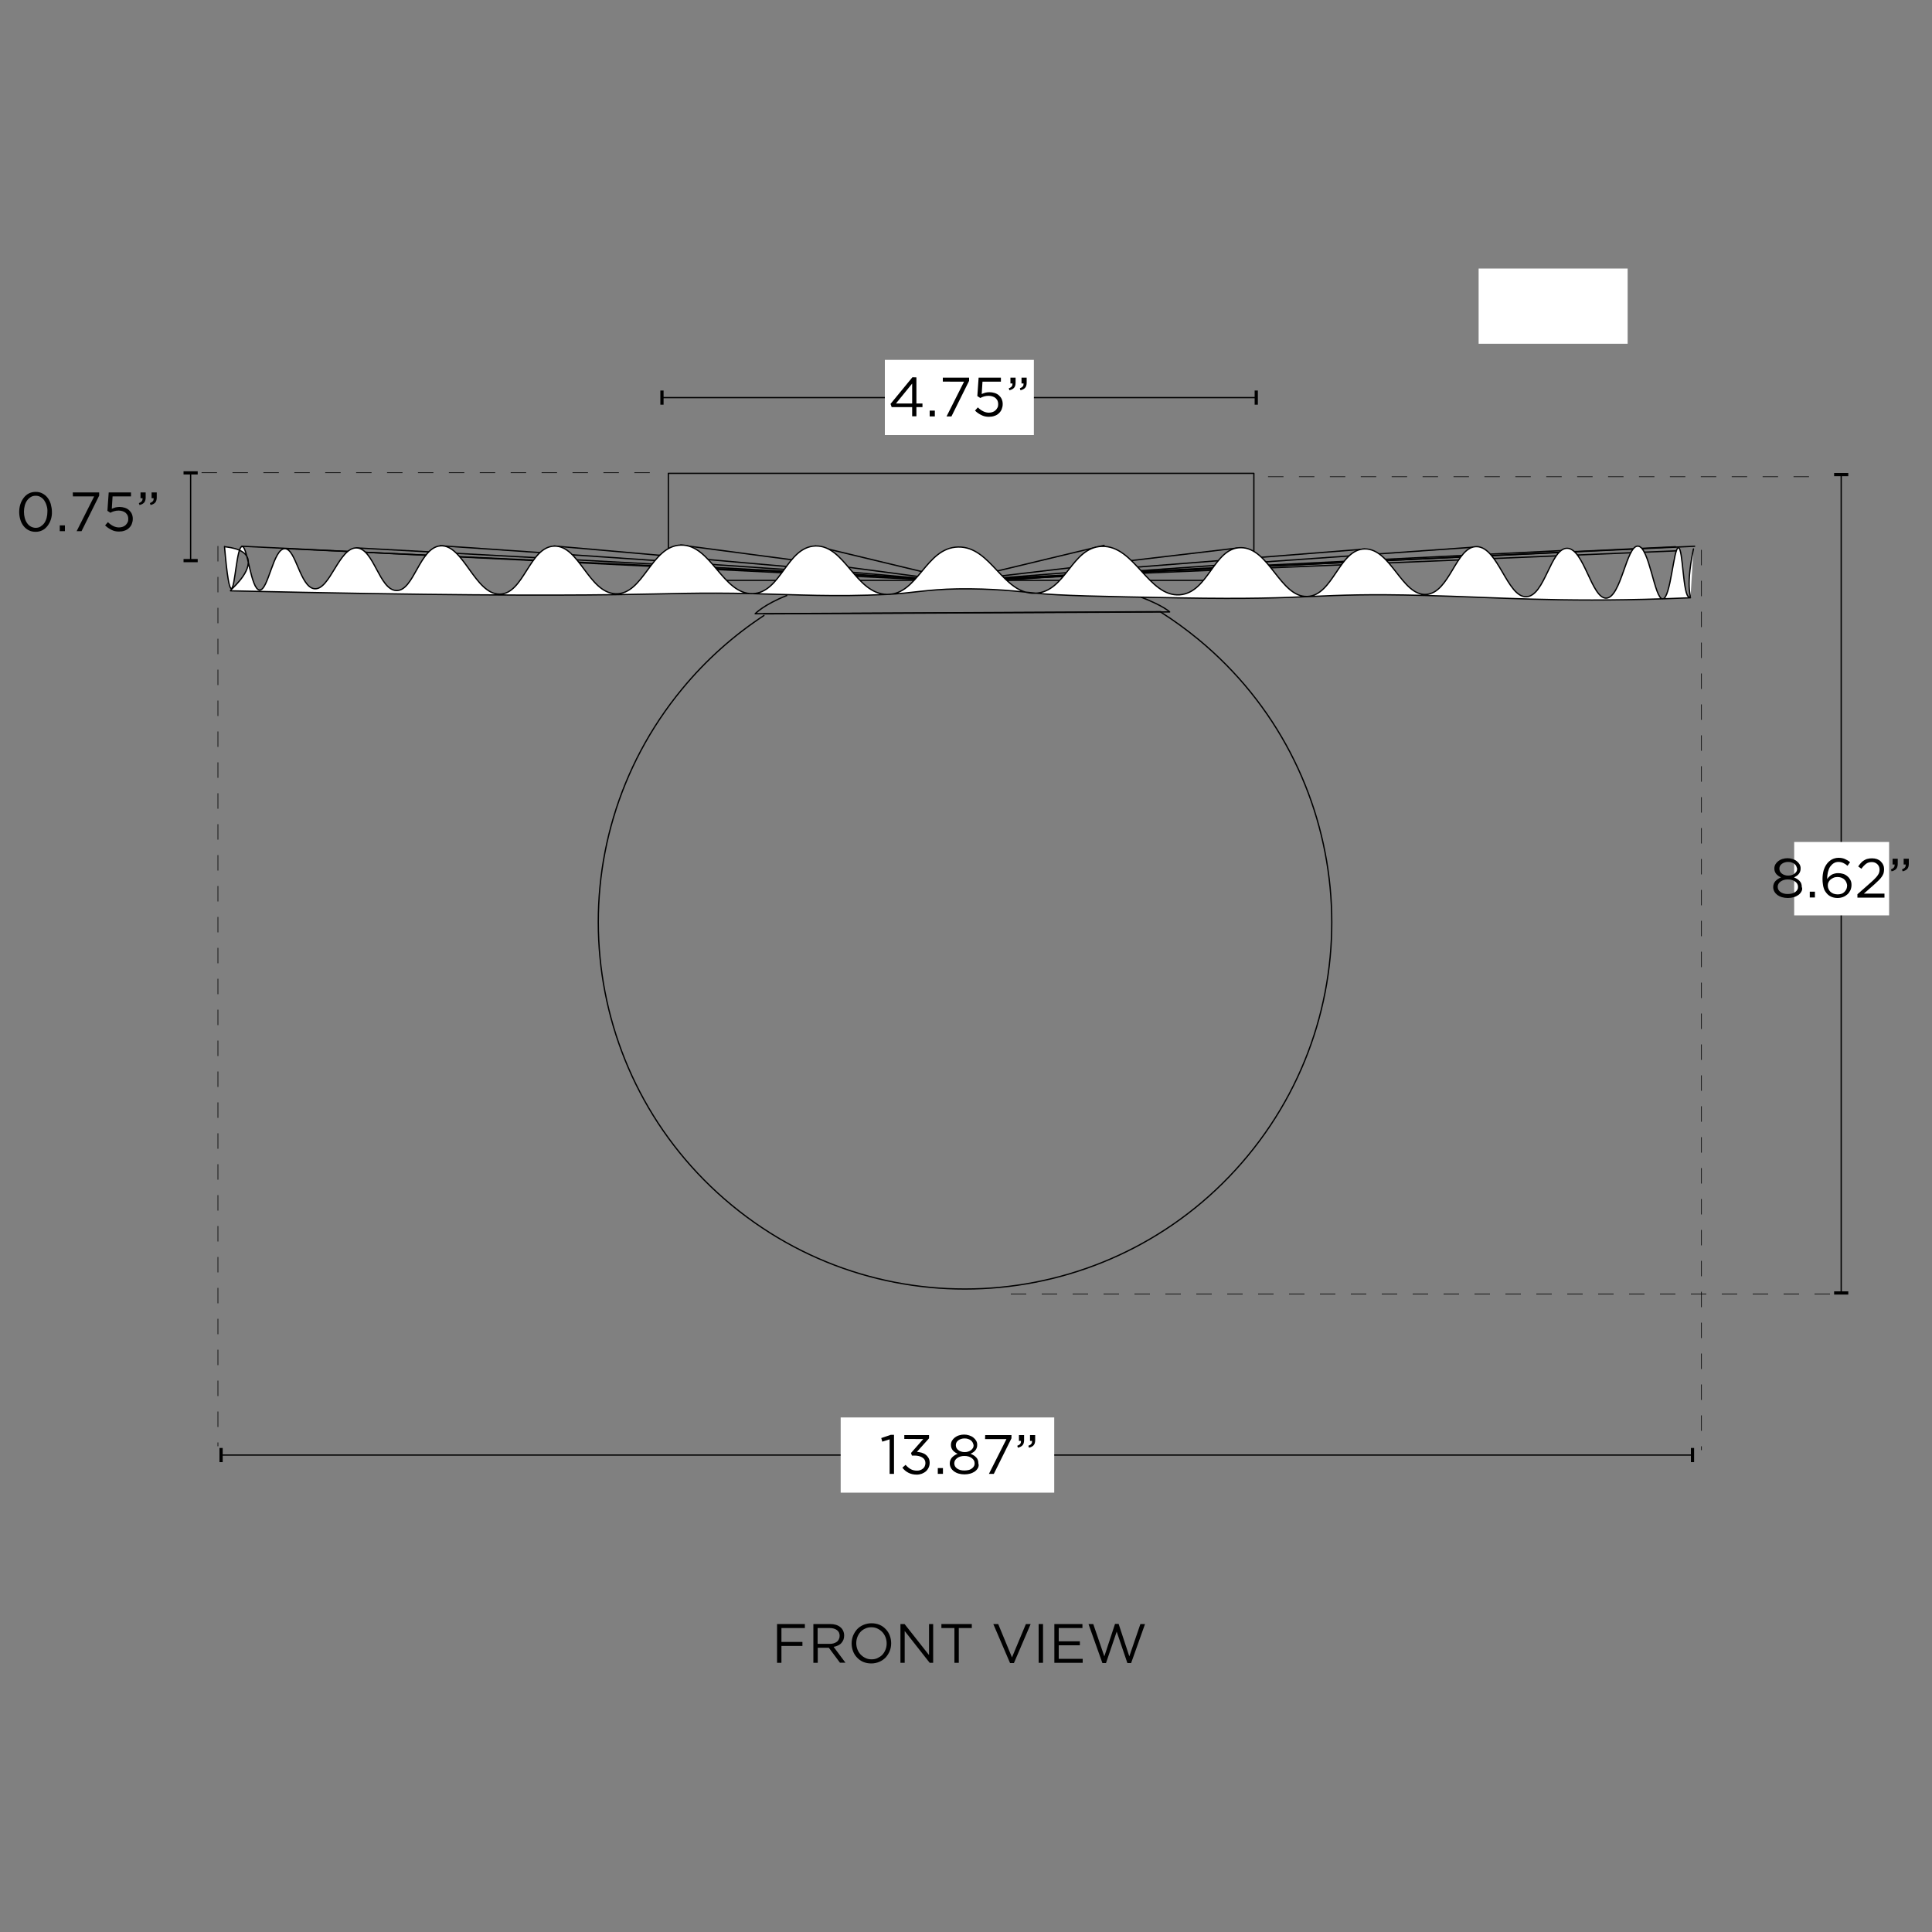 <svg xml:space="preserve" style="enable-background:new 0 0 1500 1500;" viewBox="0 0 1500 1500" height="1500px" width="1500px" y="0px" x="0px" xmlns:xlink="http://www.w3.org/1999/xlink" xmlns="http://www.w3.org/2000/svg" id="Capa_1" version="1.1">
<rect x="0" y="0" width="1500" height="1500" fill="#808080" stroke="none"/>
<style type="text/css">
	.st0{display:none;}
	.st1{display:inline;fill:none;stroke:#000000;stroke-linecap:round;stroke-linejoin:round;}
	.st2{fill:none;stroke:#000000;stroke-miterlimit:2.61;}
	.st3{stroke:#000000;stroke-miterlimit:10;}
	.st4{fill:#FFFFFF;}
	.st5{fill:none;stroke:#000000;stroke-linecap:round;stroke-linejoin:round;}
	.st6{fill:#FFFFFF;stroke:#000000;stroke-linecap:round;stroke-linejoin:round;}
	.st7{fill:none;stroke:#000000;stroke-width:0.5;stroke-miterlimit:10;stroke-dasharray:12;}
</style>
<g id="Capa_1_00000183226596994143889330000014572658723548487338_">
	<g class="st0">
		<polyline points="1227.4,899.5 1170.1,1044.6 1230.6,901.8" class="st1"></polyline>
		<polyline points="1249.4,910.4 1170.2,1044.7 1252.3,913.2" class="st1"></polyline>
		<polyline points="1269.5,924.5 1170.2,1044.8 1271.9,927.8" class="st1"></polyline>
		<polyline points="1287.2,941.7 1170.3,1045 1289,945.2" class="st1"></polyline>
		<polyline points="1301.9,961.4 1170.3,1045.1 1303.2,965.2" class="st1"></polyline>
		<polyline points="1313.4,983.2 1170.3,1045.2 1314,987.1" class="st1"></polyline>
		<polyline points="1321.3,1006.4 1170.2,1045.4 1321.3,1010.4" class="st1"></polyline>
		<polyline points="1325.5,1030.7 1170.2,1045.5 1324.9,1034.6" class="st1"></polyline>
		<polyline points="1325.8,1055.2 1170.1,1045.6 1324.6,1059.1" class="st1"></polyline>
		<polyline points="1322.3,1079.6 1170,1045.7 1320.5,1083.2" class="st1"></polyline>
		<polyline points="1315,1103.1 1169.9,1045.8 1312.7,1106.3" class="st1"></polyline>
		<polyline points="1304.2,1125.2 1169.8,1045.9 1301.4,1128" class="st1"></polyline>
		<polyline points="1290,1145.2 1169.7,1045.9 1286.8,1147.6" class="st1"></polyline>
		<polyline points="1272.8,1162.9 1169.6,1046 1269.3,1164.7" class="st1"></polyline>
		<polyline points="1253.1,1177.6 1169.4,1046 1249.4,1178.9" class="st1"></polyline>
		<polyline points="1231.4,1189.1 1169.3,1046 1227.4,1189.7" class="st1"></polyline>
		<polyline points="1208.1,1197 1169.2,1045.9 1204.1,1197" class="st1"></polyline>
		<polyline points="1183.9,1201.2 1169,1045.9 1179.9,1200.6" class="st1"></polyline>
		<polyline points="1159.3,1201.5 1168.9,1045.8 1155.5,1200.3" class="st1"></polyline>
		<polyline points="1134.9,1198 1168.8,1045.7 1131.4,1196.2" class="st1"></polyline>
		<polyline points="1111.4,1190.7 1168.7,1045.6 1108.2,1188.4" class="st1"></polyline>
		<polyline points="1089.4,1179.9 1168.7,1045.5 1086.5,1177.1" class="st1"></polyline>
		<polyline points="1069.3,1165.7 1168.6,1045.4 1066.9,1162.5" class="st1"></polyline>
		<polyline points="1051.7,1148.5 1168.6,1045.3 1049.8,1145" class="st1"></polyline>
		<polyline points="1036.9,1128.8 1168.6,1045.1 1035.7,1125.1" class="st1"></polyline>
		<polyline points="1025.5,1107.1 1168.6,1045 1024.8,1103.2" class="st1"></polyline>
		<polyline points="1017.5,1083.8 1168.6,1044.9 1017.5,1079.8" class="st1"></polyline>
		<polyline points="1013.4,1059.6 1168.6,1044.8 1013.9,1055.6" class="st1"></polyline>
		<polyline points="1013,1035 1168.7,1044.6 1014.2,1031.2" class="st1"></polyline>
		<polyline points="1016.5,1010.6 1168.8,1044.5 1018.3,1007.1" class="st1"></polyline>
		<polyline points="1023.8,987.2 1168.9,1044.4 1026.1,983.9" class="st1"></polyline>
		<polyline points="1034.7,965.1 1169,1044.4 1037.5,962.2" class="st1"></polyline>
		<polyline points="1048.8,945 1169.1,1044.3 1052.1,942.6" class="st1"></polyline>
		<polyline points="1066,927.4 1169.3,1044.3 1069.5,925.5" class="st1"></polyline>
		<polyline points="1085.7,912.6 1169.4,1044.3 1089.5,911.4" class="st1"></polyline>
		<polyline points="1107.4,901.2 1169.5,1044.3 1111.4,900.5" class="st1"></polyline>
		<polyline points="1130.7,893.2 1169.7,1044.3 1134.7,893.2" class="st1"></polyline>
		<polyline points="1155,889.1 1169.8,1044.3 1158.9,889.6" class="st1"></polyline>
		<polyline points="1179.6,888.7 1169.9,1044.4 1183.4,889.9" class="st1"></polyline>
		<polyline points="1203.9,892.2 1170,1044.5 1207.5,894" class="st1"></polyline>
	</g>
	<g class="st0">
		<polyline points="1230.9,901 1170.1,1044.6 1234.1,903.4" class="st1"></polyline>
		<polyline points="1252.7,912.4 1170.2,1044.7 1255.5,915.2" class="st1"></polyline>
		<polyline points="1272.5,927 1170.2,1044.8 1274.8,930.3" class="st1"></polyline>
		<polyline points="1289.7,944.6 1170.3,1045 1291.4,948.2" class="st1"></polyline>
		<polyline points="1303.9,964.7 1170.3,1045.1 1305.1,968.5" class="st1"></polyline>
		<polyline points="1314.8,986.7 1170.3,1045.2 1315.4,990.6" class="st1"></polyline>
		<polyline points="1322.2,1010.2 1170.2,1045.4 1322.1,1014.2" class="st1"></polyline>
		<polyline points="1325.8,1034.5 1170.2,1045.5 1325.1,1038.4" class="st1"></polyline>
		<polyline points="1325.5,1059.1 1170.1,1045.6 1324.2,1062.9" class="st1"></polyline>
		<polyline points="1321.4,1083.3 1170,1045.7 1319.6,1086.9" class="st1"></polyline>
		<polyline points="1313.6,1106.6 1169.9,1045.8 1311.2,1109.8" class="st1"></polyline>
		<polyline points="1302.2,1128.4 1169.8,1045.9 1299.3,1131.2" class="st1"></polyline>
		<polyline points="1287.5,1148.2 1169.7,1045.9 1284.2,1150.5" class="st1"></polyline>
		<polyline points="1269.9,1165.4 1169.6,1046 1266.3,1167.1" class="st1"></polyline>
		<polyline points="1249.9,1179.6 1169.4,1046 1246.1,1180.8" class="st1"></polyline>
		<polyline points="1227.8,1190.5 1169.3,1046 1223.9,1191.1" class="st1"></polyline>
		<polyline points="1204.4,1197.9 1169.2,1045.9 1200.4,1197.8" class="st1"></polyline>
		<polyline points="1180.1,1201.5 1169,1045.9 1176.1,1200.8" class="st1"></polyline>
		<polyline points="1155.5,1201.2 1168.9,1045.8 1151.7,1199.9" class="st1"></polyline>
		<polyline points="1131.2,1197.1 1168.8,1045.7 1127.7,1195.2" class="st1"></polyline>
		<polyline points="1107.9,1189.3 1168.7,1045.6 1104.7,1186.9" class="st1"></polyline>
		<polyline points="1086.1,1177.9 1168.7,1045.5 1083.3,1175" class="st1"></polyline>
		<polyline points="1066.4,1163.2 1168.6,1045.4 1064.1,1159.9" class="st1"></polyline>
		<polyline points="1049.2,1145.6 1168.6,1045.3 1047.4,1142" class="st1"></polyline>
		<polyline points="1034.9,1125.6 1168.6,1045.1 1033.7,1121.8" class="st1"></polyline>
		<polyline points="1024,1103.5 1168.6,1045 1023.4,1099.6" class="st1"></polyline>
		<polyline points="1016.7,1080.1 1168.6,1044.8 1016.7,1076.1" class="st1"></polyline>
		<polyline points="1013.1,1055.8 1168.6,1044.7 1013.7,1051.8" class="st1"></polyline>
		<polyline points="1013.3,1031.2 1168.7,1044.6 1014.6,1027.4" class="st1"></polyline>
		<polyline points="1017.4,1006.9 1168.8,1044.5 1019.3,1003.4" class="st1"></polyline>
		<polyline points="1025.3,983.6 1168.9,1044.4 1027.7,980.4" class="st1"></polyline>
		<polyline points="1036.7,961.8 1169,1044.3 1039.5,959" class="st1"></polyline>
		<polyline points="1051.3,942.1 1169.1,1044.3 1054.6,939.8" class="st1"></polyline>
		<polyline points="1068.9,924.9 1169.3,1044.3 1072.5,923.1" class="st1"></polyline>
		<polyline points="1089,910.6 1169.4,1044.3 1092.8,909.4" class="st1"></polyline>
		<polyline points="1111,899.7 1169.6,1044.3 1114.9,899.1" class="st1"></polyline>
		<polyline points="1134.4,892.3 1169.7,1044.3 1138.4,892.4" class="st1"></polyline>
		<polyline points="1158.8,888.8 1169.8,1044.3 1162.7,889.4" class="st1"></polyline>
		<polyline points="1183.4,889 1169.9,1044.4 1187.2,890.3" class="st1"></polyline>
		<polyline points="1207.6,893.1 1170,1044.5 1211.2,895" class="st1"></polyline>
	</g>
</g>
<g>
	<g id="Capa_2_00000037665758761817183300000017521168310370297510_">
		<g>
			<line y2="1003.8" x2="1429.5" y1="368.4" x1="1429.5" class="st2"></line>
			<rect height="1.5" width="10" class="st3" y="367.7" x="1424.5"></rect>
			<rect height="1.5" width="10" class="st3" y="1003.1" x="1424.5"></rect>
		</g>
		<rect height="57" width="73.7" class="st4" y="653.7" x="1393"></rect>
		<g>
			<path d="M624.9,1264h-18.2v10.8h16.3v3.1h-16.3v13.1h-3.4v-30.1h21.6V1264L624.9,1264z"></path>
			<path d="M652.2,1291l-8.7-11.7h-8.6v11.7h-3.4v-30.1h13c1.7,0,3.2,0.2,4.5,0.6s2.5,1,3.4,1.8c1,0.8,1.7,1.7,2.2,2.8
				c0.5,1.1,0.8,2.3,0.8,3.7c0,1.3-0.2,2.4-0.6,3.4c-0.4,1-1,1.8-1.7,2.6s-1.6,1.3-2.6,1.8c-1,0.5-2.1,0.8-3.3,1l9.2,12.3H652.2
				L652.2,1291z M649.8,1265.6c-1.4-1-3.2-1.6-5.7-1.6h-9.3v12.3h9.3c1.1,0,2.2-0.1,3.1-0.4c1-0.3,1.8-0.7,2.5-1.2
				c0.7-0.5,1.2-1.2,1.6-2c0.4-0.8,0.6-1.7,0.6-2.6C651.9,1268.1,651.2,1266.6,649.8,1265.6L649.8,1265.6z"></path>
			<path d="M690.8,1281.8c-0.8,1.9-1.8,3.5-3.1,5c-1.4,1.4-3,2.6-4.9,3.4s-4,1.3-6.3,1.3c-2.3,0-4.4-0.4-6.3-1.2
				c-1.9-0.8-3.5-2-4.8-3.4c-1.4-1.4-2.4-3.1-3.1-4.9c-0.7-1.9-1.1-3.9-1.1-6c0-2.1,0.4-4.1,1.1-6c0.8-1.9,1.8-3.5,3.1-5
				c1.3-1.4,3-2.6,4.9-3.4c1.9-0.8,4-1.3,6.3-1.3c2.3,0,4.4,0.4,6.3,1.2c1.9,0.8,3.5,2,4.8,3.4c1.4,1.4,2.4,3.1,3.1,4.9
				c0.7,1.9,1.1,3.9,1.1,6C691.9,1278,691.5,1280,690.8,1281.8z M687.5,1271.1c-0.6-1.5-1.4-2.8-2.5-4c-1.1-1.1-2.3-2-3.8-2.7
				c-1.4-0.7-3-1-4.7-1s-3.3,0.3-4.7,1c-1.4,0.6-2.7,1.5-3.7,2.6s-1.8,2.4-2.4,3.9c-0.6,1.5-0.9,3.1-0.9,4.8c0,1.7,0.3,3.3,0.9,4.9
				c0.6,1.5,1.4,2.8,2.5,4c1.1,1.1,2.3,2,3.8,2.7c1.4,0.7,3,1,4.7,1s3.3-0.3,4.7-1s2.7-1.5,3.7-2.6c1-1.1,1.8-2.4,2.4-3.9
				c0.6-1.5,0.9-3.1,0.9-4.8S688.1,1272.6,687.5,1271.1z"></path>
			<path d="M721.2,1260.9h3.3v30.1h-2.7l-19.4-24.7v24.7h-3.3v-30.1h3.2l19,24.1V1260.9z"></path>
			<path d="M744.4,1291H741v-27h-10.1v-3.1h23.6v3.1h-10.1L744.4,1291L744.4,1291z"></path>
			<path d="M796.5,1260.9h3.7l-13,30.3h-3l-13-30.3h3.8l10.7,25.9L796.5,1260.9L796.5,1260.9z"></path>
			<path d="M809.8,1260.9v30.1h-3.4v-30.1H809.8z"></path>
			<path d="M840.4,1264H822v10.3h16.4v3.1H822v10.5h18.6v3.1h-22v-30.1h21.8L840.4,1264L840.4,1264z"></path>
			<path d="M865.7,1260.8h2.8l8.3,25.2l8.6-25.1h3.6l-10.8,30.3h-2.9l-8.3-24.4l-8.3,24.4h-2.8l-10.8-30.3h3.7l8.6,25.1
				L865.7,1260.8L865.7,1260.8z"></path>
		</g>
		<g>
			<line y2="1129.7" x2="1314.1" y1="1129.7" x1="171.6" class="st2"></line>
			<rect height="10" width="1.5" class="st3" y="1124.7" x="170.9"></rect>
			<rect height="10" width="1.5" class="st3" y="1124.7" x="1313.3"></rect>
		</g>
		<rect height="58.4" width="165.8" class="st4" y="1100.5" x="652.7"></rect>
		<g>
			<line y2="308.7" x2="975.4" y1="308.7" x1="513.9" class="st2"></line>
			<rect height="10" width="1.5" class="st3" y="303.7" x="513.2"></rect>
			<rect height="10" width="1.5" class="st3" y="303.7" x="974.6"></rect>
		</g>
		<rect height="58.4" width="115.7" class="st4" y="279.4" x="687"></rect>
		<g>
			<path d="M711.5,293v20.3h4.7v2.8h-4.7v7.1h-3.3v-7.1h-15.9l-0.9-2.5l17-20.7L711.5,293L711.5,293z M708.2,297.8l-12.6,15.5h12.6
				V297.8z"></path>
			<path d="M721.8,323.3v-4.5h4v4.5H721.8z"></path>
			<path d="M732,293.2h20.4v2.5l-13.7,27.6h-3.8l13.6-27H732L732,293.2L732,293.2z"></path>
			<path d="M759.8,293.2h17.3v3.1h-14.3l-0.6,9.6c0.9-0.4,1.8-0.7,2.7-1c0.9-0.2,2-0.4,3.2-0.4c1.5,0,2.8,0.2,4.1,0.6s2.4,1,3.3,1.8
				c0.9,0.8,1.7,1.8,2.2,2.9c0.5,1.2,0.8,2.4,0.8,3.9s-0.3,2.8-0.8,4.1c-0.5,1.2-1.3,2.3-2.2,3.1c-0.9,0.9-2.1,1.6-3.4,2
				c-1.3,0.5-2.8,0.7-4.3,0.7c-2.2,0-4.1-0.4-6-1.4c-1.8-0.9-3.4-2-4.8-3.4l2.2-2.5c1.3,1.3,2.7,2.3,4.1,3c1.4,0.7,2.9,1.1,4.5,1.1
				c1.1,0,2-0.2,2.9-0.5c0.9-0.3,1.7-0.8,2.3-1.4c0.6-0.6,1.1-1.3,1.5-2.1c0.4-0.8,0.5-1.7,0.5-2.7s-0.2-1.8-0.5-2.6
				c-0.4-0.8-0.9-1.4-1.5-2c-0.7-0.6-1.4-1-2.4-1.3c-0.9-0.3-1.9-0.5-3.1-0.5c-1.3,0-2.4,0.2-3.5,0.5c-1,0.3-2,0.7-2.9,1.2l-2.3-1.5
				L759.8,293.2L759.8,293.2z"></path>
			<path d="M785.5,300c0.5-0.6,0.6-1.3,0.6-2.3h-1.6v-4.5h4v3.9c0,1.8-0.4,3.1-1.2,4c-0.8,0.9-2,1.5-3.6,1.9l-0.5-1.5
				C784.3,301.1,785,300.6,785.5,300L785.5,300z M794.1,300c0.5-0.6,0.6-1.3,0.6-2.3h-1.6v-4.5h4v3.9c0,1.8-0.4,3.1-1.2,4
				c-0.8,0.9-2,1.5-3.6,1.9l-0.5-1.5C792.8,301.1,793.6,300.6,794.1,300L794.1,300z"></path>
		</g>
		<g>
			<line y2="367.2" x2="148" y1="435.2" x1="148" class="st2"></line>
			<rect height="1.5" width="10" class="st3" y="434.5" x="143"></rect>
			<rect height="1.5" width="10" class="st3" y="366.4" x="143"></rect>
		</g>
		<rect height="58.4" width="115.7" class="st4" y="208.5" x="1148"></rect>
		<g>
			<path d="M39.5,403.3c-0.6,1.9-1.5,3.5-2.6,5c-1.1,1.4-2.4,2.6-4,3.4c-1.6,0.8-3.3,1.2-5.3,1.2s-3.7-0.4-5.3-1.2
				c-1.6-0.8-2.9-1.9-4-3.3c-1.1-1.4-2-3.1-2.5-4.9c-0.6-1.9-0.9-3.9-0.9-6s0.3-4.1,0.9-6c0.6-1.9,1.5-3.5,2.6-5
				c1.1-1.4,2.4-2.6,4-3.4c1.6-0.8,3.3-1.2,5.3-1.2s3.7,0.4,5.2,1.2c1.6,0.8,2.9,1.9,4,3.3c1.1,1.4,2,3.1,2.5,4.9s0.9,3.9,0.9,6
				C40.4,399.4,40.1,401.4,39.5,403.3L39.5,403.3z M36.2,392.6c-0.4-1.5-1-2.8-1.8-4c-0.8-1.2-1.8-2.1-2.9-2.7c-1.1-0.7-2.4-1-3.8-1
				c-1.4,0-2.7,0.3-3.8,1c-1.1,0.7-2.1,1.6-2.9,2.7c-0.8,1.1-1.4,2.5-1.8,4c-0.4,1.5-0.6,3.1-0.6,4.7c0,1.7,0.2,3.3,0.6,4.8
				c0.4,1.5,1,2.9,1.8,4c0.8,1.2,1.8,2.1,2.9,2.7s2.4,1,3.8,1c1.4,0,2.7-0.3,3.8-1c1.1-0.7,2.1-1.6,2.9-2.7c0.8-1.1,1.4-2.5,1.8-4
				s0.6-3.1,0.6-4.7C36.9,395.7,36.7,394.1,36.2,392.6L36.2,392.6z"></path>
			<path d="M46.4,412.4v-4.5h4v4.5H46.4z"></path>
			<path d="M56.5,382.3H77v2.5l-13.7,27.6h-3.8l13.6-27H56.6L56.5,382.3L56.5,382.3z"></path>
			<path d="M84.4,382.3h17.3v3.1H87.4l-0.6,9.6c0.9-0.4,1.8-0.7,2.7-1c0.9-0.2,2-0.4,3.2-0.4c1.5,0,2.8,0.2,4.1,0.6
				c1.3,0.4,2.4,1,3.3,1.8s1.7,1.8,2.2,2.9s0.8,2.4,0.8,3.9s-0.3,2.8-0.8,4.1c-0.5,1.2-1.3,2.3-2.2,3.1c-0.9,0.9-2.1,1.6-3.4,2
				c-1.3,0.5-2.8,0.7-4.3,0.7c-2.2,0-4.1-0.4-6-1.4s-3.4-2-4.8-3.4l2.2-2.5c1.3,1.3,2.7,2.3,4.1,3c1.4,0.7,2.9,1.1,4.5,1.1
				c1.1,0,2-0.2,2.9-0.5c0.9-0.3,1.7-0.8,2.3-1.4c0.6-0.6,1.1-1.3,1.5-2.1c0.4-0.8,0.5-1.7,0.5-2.7s-0.2-1.8-0.5-2.6
				c-0.4-0.8-0.9-1.4-1.5-2c-0.7-0.6-1.4-1-2.4-1.3c-0.9-0.3-1.9-0.5-3.1-0.5c-1.3,0-2.4,0.2-3.5,0.5c-1,0.3-2,0.7-2.9,1.2l-2.3-1.5
				L84.4,382.3L84.4,382.3z"></path>
			<path d="M110.1,389.1c0.5-0.6,0.6-1.3,0.6-2.3h-1.6v-4.5h4v3.9c0,1.8-0.4,3.1-1.2,4c-0.8,0.9-2,1.5-3.6,1.9l-0.5-1.5
				C108.9,390.2,109.6,389.7,110.1,389.1L110.1,389.1z M118.7,389.1c0.5-0.6,0.6-1.3,0.6-2.3h-1.6v-4.5h4v3.9c0,1.8-0.4,3.1-1.2,4
				c-0.8,0.9-2,1.5-3.6,1.9l-0.5-1.5C117.4,390.2,118.2,389.7,118.7,389.1L118.7,389.1z"></path>
		</g>
		<g>
			<rect height="83.1" width="454.6" class="st5" y="367.5" x="518.9"></rect>
			<g>
				<path d="M901.3,475.3c10,6.3,19.7,13.4,29.1,21.1c121.3,100.1,138.6,279.5,38.5,400.8s-279.5,138.6-400.8,38.5
					s-138.6-279.5-38.5-400.8c18.7-22.7,40.2-41.7,63.5-57" class="st5"></path>
				<line y2="450.6" x2="744" y1="423.9" x1="633" class="st5"></line>
				<line y2="450.7" x2="743.5" y1="423.4" x1="857.2" class="st5"></line>
				<line y2="451.1" x2="743.8" y1="425.5" x1="960.6" class="st5"></line>
				<line y2="451.2" x2="745.1" y1="426.3" x1="1059.6" class="st5"></line>
				<line y2="452.8" x2="747.1" y1="424.6" x1="1147.4" class="st5"></line>
				<line y2="450.6" x2="744" y1="427.3" x1="1215.8" class="st5"></line>
				<line y2="451" x2="744.1" y1="427.6" x1="1303.2" class="st5"></line>
				<line y2="451.1" x2="743.8" y1="424.5" x1="1300.9" class="st5"></line>
				<line y2="450.6" x2="744" y1="424.1" x1="1315.7" class="st5"></line>
				<line y2="451.7" x2="743.9" y1="423.2" x1="528.5" class="st5"></line>
				<line y2="451.7" x2="745.4" y1="423.9" x1="430.1" class="st5"></line>
				<line y2="451.4" x2="744.1" y1="423.7" x1="341.8" class="st5"></line>
				<line y2="450.9" x2="745.4" y1="425.4" x1="276.8" class="st5"></line>
				<line y2="450.3" x2="745.9" y1="425.9" x1="220.9" class="st5"></line>
				<line y2="451.4" x2="744.1" y1="424.1" x1="187.8" class="st5"></line>
				<path d="M1314.8,426.2c-7.1,34.2-0.3,37.7-3.3,37.4c-5-0.6-4.7-38.2-8.4-38.3c-3.7-0.2-6,39.6-12.2,39.7
					c-6.4,0.1-10.3-40.5-19.2-41c-9-0.5-13.1,40.2-24.7,40.4c-11.3,0.2-17.2-38.4-30.2-38.7c-13-0.3-17.3,37.2-31.8,37.6
					c-14.8,0.5-21.8-38.4-38.4-38.9c-16.2-0.5-20.9,36.1-39.4,37.1c-18.8,1.1-27.4-35.6-47.6-35.3c-19.9,0.2-24.4,36.1-44.6,36.9
					c-21.2,0.7-29.6-38-51.7-37.9c-21,0.1-25,35-47.4,36.6c-24.4,1.7-34.9-38.4-60.5-37.6c-23.6,0.8-27.7,35.4-51.7,36.4
					c-25.1,1-34.1-36.4-59.8-35.9c-25.3,0.5-31.1,37.2-55.2,36.8c-24.5-0.4-32.6-38.3-55.6-37.6c-22.3,0.7-26.6,36.3-48.7,37
					c-23.3,0.7-32.3-38.2-55.7-37.7c-23.1,0.5-29.1,38.6-50.7,37.8c-21.1-0.8-28.3-37.6-47.7-37c-19.2,0.6-23.6,37.1-42.3,37.3
					c-19.3,0.2-28.3-38.8-46-37.5c-16.4,1.2-20.6,35.4-34.4,34.7c-13.2-0.7-17.3-32.4-30.6-33.1c-13.8-0.6-20.8,33-32.9,31.7
					c-11.2-1.3-14.3-31.1-23-31.1c-9,0-12.8,32.6-19.6,32.1c-6.8-0.5-9.2-33.9-13.5-33.8c-4.3,0-5.5,32.7-8.4,32.6
					c-1.6,0-3.3-9.4-5.3-32.6c-0.7,0.6,17.2,0.4,18.4,10.9c1.3,11-14.5,23.1-13.8,23.5c158.1,3.6,246.3,3.7,298.4,3
					c45.1-0.6,63.9-1.8,107.1-0.8c35.8,0.8,62.6,2.6,104.4,0.6c17.9-0.8,30.7-3.9,54.6-4.3c27.8-0.4,47.8,2,60.4,3.3
					c19.3,2,50.4,2.6,112.5,3.7c107.4,1.9,101.1-4.2,189.6-1.9c58,1.5,103.3,5.3,185.7,2.6c8.8-0.3,16-0.6,20.9-0.8" class="st6"></path>
				<path d="M901.2,474.9l-314.9,1.6c0,0,6.7-7.1,24.5-14.1" class="st5"></path>
				<path d="M593,476.6l315.1-1.5c0,0-4.2-4.5-22-11.4" class="st5"></path>
			</g>
		</g>
		<g>
			<path d="M1398.6,692.2c-0.6,1.1-1.4,2-2.4,2.7c-1,0.7-2.2,1.3-3.6,1.7c-1.4,0.4-2.9,0.6-4.5,0.6s-3.1-0.2-4.5-0.6s-2.6-1-3.6-1.7
				c-1-0.8-1.8-1.6-2.4-2.7c-0.6-1.1-0.9-2.2-0.9-3.5c0-1.8,0.6-3.3,1.7-4.6c1.2-1.2,2.6-2.2,4.4-2.9c-0.7-0.3-1.4-0.7-2-1.1
				c-0.6-0.4-1.2-1-1.7-1.5c-0.5-0.6-0.8-1.2-1.1-1.9c-0.3-0.7-0.4-1.5-0.4-2.4c0-1.2,0.3-2.3,0.8-3.2c0.6-1,1.3-1.8,2.2-2.5
				c0.9-0.7,2-1.3,3.3-1.7c1.2-0.4,2.6-0.6,3.9-0.6s2.7,0.2,3.9,0.6c1.2,0.4,2.3,0.9,3.3,1.7c0.9,0.7,1.7,1.6,2.2,2.5
				c0.6,1,0.8,2,0.8,3.2c0,0.9-0.1,1.7-0.4,2.4c-0.3,0.7-0.6,1.4-1.1,1.9c-0.5,0.6-1,1.1-1.7,1.5c-0.6,0.4-1.3,0.8-2,1.1
				c1.8,0.7,3.3,1.6,4.4,2.8c1.2,1.2,1.7,2.7,1.7,4.6C1399.5,689.9,1399.2,691.1,1398.6,692.2L1398.6,692.2z M1395.4,686.2
				c-0.4-0.7-1-1.3-1.7-1.8c-0.7-0.5-1.5-0.9-2.5-1.2c-1-0.3-2-0.4-3.1-0.4s-2.1,0.1-3.1,0.4c-1,0.3-1.8,0.7-2.5,1.2
				c-0.7,0.5-1.3,1.1-1.7,1.8c-0.4,0.7-0.6,1.5-0.6,2.3c0,0.8,0.2,1.5,0.5,2.2c0.4,0.7,0.9,1.3,1.6,1.8c0.7,0.5,1.5,0.9,2.5,1.2
				c1,0.3,2.1,0.4,3.3,0.4s2.4-0.2,3.3-0.4c1-0.3,1.8-0.7,2.5-1.2s1.2-1.1,1.6-1.8c0.4-0.7,0.5-1.4,0.5-2.2
				C1396,687.7,1395.8,686.9,1395.4,686.2L1395.4,686.2z M1394.6,672.4c-0.3-0.6-0.8-1.2-1.4-1.7c-0.6-0.5-1.4-0.8-2.2-1.1
				c-0.8-0.3-1.8-0.4-2.7-0.4s-1.9,0.1-2.7,0.4c-0.8,0.3-1.6,0.6-2.2,1.1c-0.6,0.5-1.1,1-1.4,1.6c-0.3,0.6-0.5,1.3-0.5,2.1
				c0,0.8,0.2,1.6,0.5,2.2c0.4,0.7,0.8,1.2,1.5,1.7c0.6,0.5,1.4,0.9,2.2,1.1c0.8,0.3,1.7,0.4,2.7,0.4s1.8-0.1,2.7-0.4
				c0.8-0.3,1.6-0.6,2.2-1.1c0.6-0.5,1.1-1.1,1.5-1.7c0.4-0.7,0.5-1.4,0.5-2.2C1395.1,673.8,1394.9,673.1,1394.6,672.4L1394.6,672.4
				z"></path>
			<path d="M1405.1,696.8v-4.5h4v4.5H1405.1z"></path>
			<path d="M1434.4,672.2c-1.1-1-2.2-1.7-3.3-2.2c-1.1-0.5-2.4-0.8-3.7-0.8s-2.6,0.3-3.7,1c-1.1,0.7-2,1.6-2.8,2.7
				c-0.8,1.2-1.3,2.6-1.7,4.2c-0.4,1.6-0.6,3.4-0.6,5.4c0.4-0.6,0.9-1.2,1.4-1.7c0.5-0.6,1.2-1,1.8-1.5c0.7-0.4,1.5-0.8,2.4-1
				c0.9-0.3,1.9-0.4,2.9-0.4c1.4,0,2.7,0.2,4,0.6c1.3,0.4,2.4,1.1,3.3,1.9c1,0.8,1.7,1.8,2.3,2.9c0.6,1.2,0.8,2.4,0.8,3.8
				c0,1.4-0.3,2.8-0.8,4c-0.6,1.2-1.3,2.3-2.3,3.2c-1,0.9-2.1,1.6-3.4,2.1c-1.3,0.5-2.7,0.8-4.3,0.8c-1.7,0-3.2-0.3-4.5-0.8
				c-1.3-0.5-2.5-1.3-3.4-2.2c-0.6-0.6-1.1-1.3-1.6-2s-0.9-1.5-1.2-2.5c-0.3-0.9-0.6-2-0.7-3.2c-0.2-1.2-0.3-2.6-0.3-4.1
				c0-2.3,0.3-4.4,0.8-6.4c0.6-2,1.4-3.7,2.5-5.2s2.4-2.6,3.9-3.5c1.6-0.8,3.3-1.3,5.3-1.3c1.8,0,3.4,0.3,4.8,0.9
				c1.4,0.6,2.8,1.4,4.1,2.5L1434.4,672.2L1434.4,672.2z M1433.4,684.8c-0.4-0.8-0.9-1.5-1.5-2c-0.6-0.6-1.4-1-2.3-1.4
				c-0.9-0.3-1.9-0.5-3-0.5s-2.2,0.2-3.1,0.6c-0.9,0.4-1.7,0.9-2.4,1.5c-0.7,0.6-1.2,1.3-1.5,2.1c-0.4,0.8-0.5,1.6-0.5,2.5
				c0,1,0.2,1.9,0.6,2.7c0.4,0.8,0.9,1.6,1.6,2.2c0.7,0.6,1.5,1.1,2.4,1.4c0.9,0.3,2,0.5,3.1,0.5c1.1,0,2.1-0.2,3-0.5
				s1.6-0.8,2.3-1.5c0.6-0.6,1.1-1.4,1.5-2.2c0.3-0.8,0.5-1.8,0.5-2.7S1433.7,685.6,1433.4,684.8L1433.4,684.8z"></path>
			<path d="M1448.9,670.6c-1.2,0.9-2.5,2.2-3.7,3.9l-2.5-1.8c0.7-1,1.4-1.9,2.1-2.7c0.7-0.8,1.5-1.5,2.4-2c0.8-0.5,1.8-1,2.8-1.2
				c1-0.3,2.2-0.4,3.5-0.4s2.6,0.2,3.8,0.6c1.1,0.4,2.1,1,2.9,1.8c0.8,0.8,1.5,1.7,1.9,2.7c0.5,1,0.7,2.2,0.7,3.4
				c0,1.1-0.2,2.1-0.4,3.1c-0.3,0.9-0.8,1.8-1.4,2.7c-0.6,0.9-1.4,1.8-2.4,2.8c-1,1-2.1,2-3.4,3.2l-8.1,7.1h16v3.1h-21v-2.6
				l10.9-9.6c1.2-1,2.1-2,2.9-2.8c0.8-0.8,1.5-1.6,2-2.4c0.5-0.7,0.9-1.4,1.1-2.2c0.2-0.7,0.3-1.4,0.3-2.2c0-0.9-0.2-1.7-0.5-2.4
				s-0.8-1.3-1.3-1.8c-0.5-0.5-1.2-0.9-1.9-1.2c-0.8-0.3-1.5-0.4-2.3-0.4C1451.6,669.3,1450.1,669.7,1448.9,670.6L1448.9,670.6z"></path>
			<path d="M1470.4,673.5c0.5-0.6,0.6-1.3,0.6-2.3h-1.6v-4.5h4v3.9c0,1.8-0.4,3.1-1.2,4c-0.8,0.9-2,1.5-3.6,1.9l-0.5-1.5
				C1469.2,674.6,1469.9,674.1,1470.4,673.5L1470.4,673.5z M1479,673.5c0.5-0.6,0.6-1.3,0.6-2.3h-1.6v-4.5h4v3.9
				c0,1.8-0.4,3.1-1.2,4c-0.8,0.9-2,1.5-3.6,1.9l-0.5-1.5C1477.7,674.6,1478.5,674.1,1479,673.5L1479,673.5z"></path>
		</g>
		<g>
			<path d="M691.6,1114h2.5v30.3h-3.4v-26.8l-5.7,1.8l-0.8-2.8L691.6,1114L691.6,1114z"></path>
			<path d="M702.1,1117.2v-3h19.2v2.5l-9.4,10.5c1.3,0.1,2.6,0.4,3.8,0.7c1.2,0.4,2.3,0.9,3.1,1.6c0.9,0.7,1.6,1.6,2.2,2.6
				c0.5,1,0.8,2.2,0.8,3.6s-0.3,2.6-0.8,3.7c-0.5,1.1-1.2,2.1-2.1,2.9c-0.9,0.8-2,1.4-3.2,1.9c-1.2,0.4-2.5,0.7-3.9,0.7
				c-2.5,0-4.7-0.5-6.6-1.5c-1.9-1-3.4-2.3-4.6-3.9l2.5-2.2c1.2,1.4,2.5,2.5,3.9,3.3c1.4,0.8,3.1,1.2,4.9,1.2c0.9,0,1.8-0.1,2.6-0.4
				s1.5-0.7,2.1-1.2c0.6-0.5,1.1-1.1,1.4-1.9c0.3-0.7,0.5-1.5,0.5-2.4c0-1.9-0.8-3.3-2.4-4.3c-1.6-1-3.6-1.5-6.1-1.5H708l-0.7-2
				l9.5-10.8L702.1,1117.2L702.1,1117.2z"></path>
			<path d="M728.1,1144.3v-4.5h4v4.5H728.1z"></path>
			<path d="M759.3,1139.7c-0.6,1.1-1.4,2-2.4,2.7c-1,0.7-2.2,1.3-3.6,1.7c-1.4,0.4-2.9,0.6-4.5,0.6c-1.6,0-3.1-0.2-4.5-0.6
				c-1.4-0.4-2.6-1-3.6-1.7c-1-0.8-1.8-1.6-2.4-2.7c-0.6-1.1-0.9-2.2-0.9-3.5c0-1.8,0.6-3.3,1.7-4.6c1.2-1.2,2.6-2.2,4.4-2.9
				c-0.7-0.3-1.4-0.7-2-1.1c-0.6-0.4-1.2-1-1.7-1.5c-0.5-0.6-0.8-1.2-1.1-1.9c-0.3-0.7-0.4-1.5-0.4-2.4c0-1.2,0.3-2.3,0.8-3.2
				c0.6-1,1.3-1.8,2.2-2.5c0.9-0.7,2-1.3,3.3-1.7c1.2-0.4,2.6-0.6,3.9-0.6s2.7,0.2,3.9,0.6c1.2,0.4,2.3,0.9,3.3,1.7
				c0.9,0.7,1.7,1.6,2.2,2.5c0.6,1,0.8,2,0.8,3.2c0,0.9-0.1,1.7-0.4,2.4c-0.3,0.7-0.6,1.4-1.1,1.9c-0.5,0.6-1,1.1-1.7,1.5
				c-0.6,0.4-1.3,0.8-2,1.1c1.8,0.7,3.3,1.6,4.4,2.8c1.2,1.2,1.7,2.7,1.7,4.6C760.1,1137.5,759.8,1138.7,759.3,1139.7L759.3,1139.7z
				 M756.1,1133.8c-0.4-0.7-1-1.3-1.7-1.8c-0.7-0.5-1.5-0.9-2.5-1.2c-1-0.3-2-0.4-3.1-0.4c-1.1,0-2.1,0.1-3.1,0.4
				c-1,0.3-1.8,0.7-2.5,1.2c-0.7,0.5-1.3,1.1-1.7,1.8c-0.4,0.7-0.6,1.5-0.6,2.3c0,0.8,0.2,1.5,0.5,2.2c0.4,0.7,0.9,1.3,1.6,1.8
				c0.7,0.5,1.5,0.9,2.5,1.2c1,0.3,2.1,0.4,3.3,0.4s2.4-0.2,3.3-0.4s1.8-0.7,2.5-1.2c0.7-0.5,1.2-1.1,1.6-1.8
				c0.4-0.7,0.5-1.4,0.5-2.2C756.7,1135.2,756.5,1134.5,756.1,1133.8L756.1,1133.8z M755.2,1120c-0.3-0.6-0.8-1.2-1.4-1.7
				c-0.6-0.5-1.4-0.8-2.2-1.1c-0.8-0.3-1.8-0.4-2.7-0.4s-1.9,0.1-2.7,0.4c-0.8,0.3-1.6,0.6-2.2,1.1c-0.6,0.5-1.1,1-1.4,1.6
				c-0.3,0.6-0.5,1.3-0.5,2.1c0,0.8,0.2,1.6,0.5,2.2c0.4,0.7,0.8,1.2,1.5,1.7c0.6,0.5,1.4,0.9,2.2,1.1c0.8,0.3,1.7,0.4,2.7,0.4
				c1,0,1.8-0.1,2.7-0.4c0.8-0.3,1.6-0.6,2.2-1.1c0.6-0.5,1.1-1.1,1.5-1.7c0.4-0.7,0.5-1.4,0.5-2.2
				C755.7,1121.3,755.5,1120.6,755.2,1120L755.2,1120z"></path>
			<path d="M764.9,1114.2h20.4v2.5l-13.7,27.6h-3.8l13.6-27h-16.6L764.9,1114.2L764.9,1114.2z"></path>
			<path d="M792.1,1121c0.5-0.6,0.6-1.3,0.6-2.3h-1.6v-4.5h4v3.9c0,1.8-0.4,3.1-1.2,4c-0.8,0.9-2,1.5-3.6,1.9l-0.5-1.5
				C790.9,1122.1,791.7,1121.6,792.1,1121L792.1,1121z M800.7,1121c0.5-0.6,0.6-1.3,0.6-2.3h-1.6v-4.5h4v3.9c0,1.8-0.4,3.1-1.2,4
				c-0.8,0.9-2,1.5-3.6,1.9l-0.5-1.5C799.5,1122.1,800.3,1121.6,800.7,1121L800.7,1121z"></path>
		</g>
	</g>
	<line y2="370.1" x2="1408.6" y1="370.1" x1="984.5" class="st7"></line>
	<line y2="1004.6" x2="1423.9" y1="1004.6" x1="784.8" class="st7"></line>
	<line y2="1125.9" x2="1321" y1="426.9" x1="1321" class="st7"></line>
	<line y2="1122.9" x2="169.2" y1="423.9" x1="169.2" class="st7"></line>
	<line y2="367" x2="512.9" y1="367" x1="156.5" class="st7"></line>
</g>
</svg>
